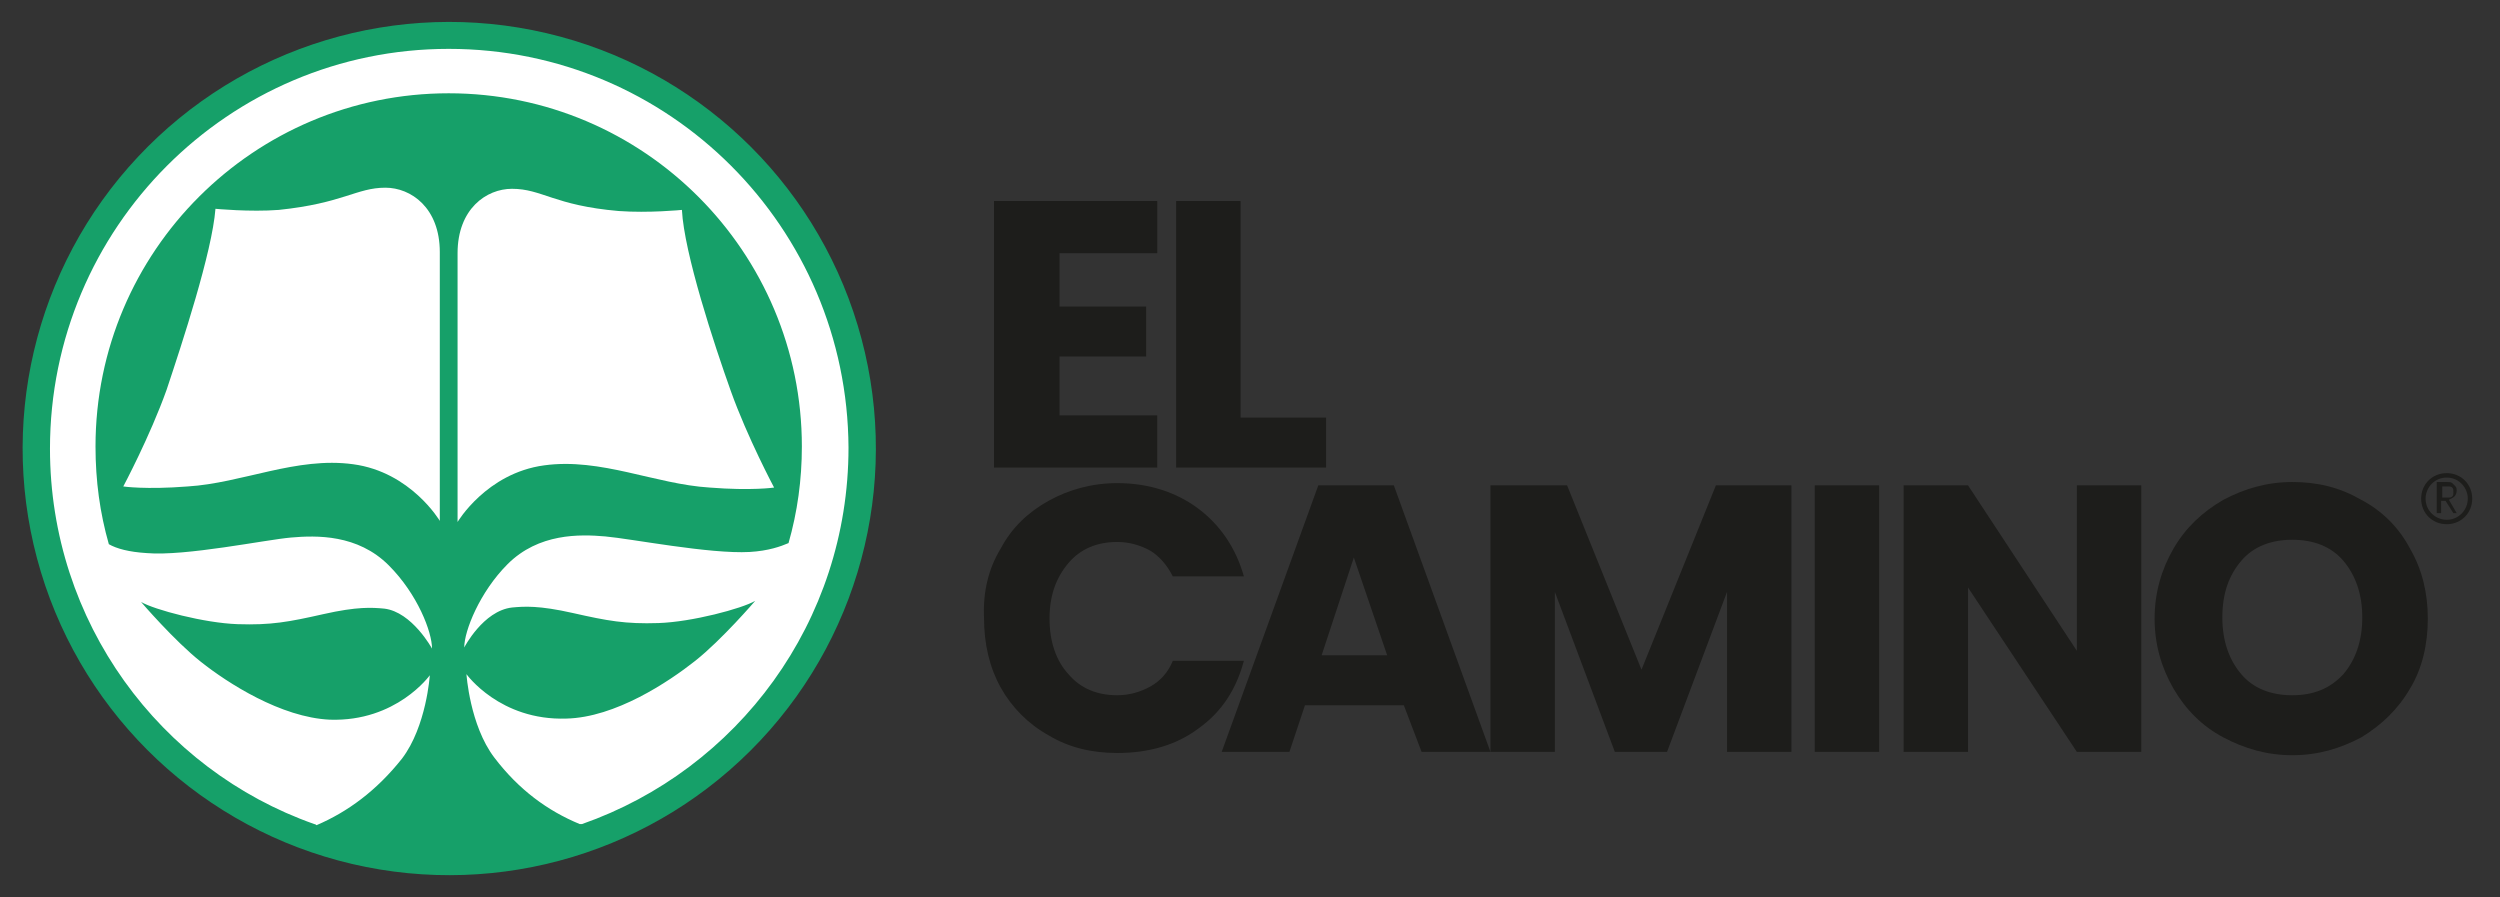 <?xml version="1.0" encoding="UTF-8"?>
<svg xmlns="http://www.w3.org/2000/svg" xmlns:xlink="http://www.w3.org/1999/xlink" version="1.1" id="Capa_1" x="0px" y="0px" viewBox="0 0 225.1 80.8" style="enable-background:new 0 0 225.1 80.8;" xml:space="preserve">
<rect x="0" y="0" width="225.1" height="80.8" fill="#333333" stroke="none"/>
<style type="text/css">
	.st0{fill:#1D1D1B;}
	.st1{fill:#16A069;}
	.st2{fill:#FFFFFF;}
</style>
<g>
	<g>
		<g>
			<path class="st0" d="M220.9,46.2l-0.7-1.1h-0.4v1.1h-0.4v-2.8h0.9c0.2,0,0.4,0,0.5,0.1c0.1,0.1,0.2,0.2,0.3,0.3     c0.1,0.1,0.1,0.3,0.1,0.4c0,0.2-0.1,0.4-0.2,0.5c-0.1,0.1-0.3,0.2-0.5,0.3l0.7,1.2H220.9z M219.9,44.8h0.5c0.2,0,0.3,0,0.4-0.1     c0.1-0.1,0.1-0.2,0.1-0.4c0-0.2,0-0.3-0.1-0.4c-0.1-0.1-0.2-0.1-0.4-0.1h-0.5V44.8z"></path>
		</g>
		<path class="st0" d="M220.3,47.2c-1.3,0-2.3-1-2.3-2.3c0-1.3,1-2.3,2.3-2.3c1.3,0,2.3,1,2.3,2.3C222.6,46.2,221.6,47.2,220.3,47.2    z M220.3,43c-1.1,0-1.9,0.9-1.9,1.9c0,1.1,0.9,1.9,1.9,1.9c1.1,0,1.9-0.9,1.9-1.9C222.2,43.9,221.4,43,220.3,43z"></path>
	</g>
	<g>
		<path class="st0" d="M95.4,22.8v4.8h7.8v4.5h-7.8v5.3h8.8v4.7H89.5v-24h14.7v4.7H95.4z"></path>
		<path class="st0" d="M111.8,37.6h7.6v4.5h-13.5v-24h5.8V37.6z"></path>
		<path class="st0" d="M90.1,49.4c1-1.9,2.5-3.3,4.3-4.3c1.8-1,3.9-1.6,6.2-1.6c2.8,0,5.3,0.8,7.3,2.3c2,1.5,3.4,3.6,4.1,6.1h-6.4    c-0.5-1-1.2-1.8-2-2.3c-0.9-0.5-1.9-0.8-3-0.8c-1.8,0-3.3,0.6-4.4,1.9c-1.1,1.3-1.7,2.9-1.7,5c0,2.1,0.6,3.8,1.7,5    c1.1,1.3,2.6,1.9,4.4,1.9c1.1,0,2.1-0.3,3-0.8c0.9-0.5,1.6-1.3,2-2.3h6.4c-0.7,2.6-2,4.6-4.1,6.1c-2,1.5-4.5,2.2-7.3,2.2    c-2.3,0-4.4-0.5-6.2-1.6c-1.8-1-3.3-2.5-4.3-4.3c-1-1.8-1.5-3.9-1.5-6.3C88.5,53.3,89,51.2,90.1,49.4z"></path>
		<path class="st0" d="M126.4,63.5h-8.9l-1.4,4.2h-6.1l8.7-24h6.8l8.7,24h-6.2L126.4,63.5z M124.9,59l-3-8.8L119,59H124.9z"></path>
		<path class="st0" d="M161.3,43.7v24h-5.8V53.3l-5.4,14.4h-4.7L140,53.3v14.4h-5.8v-24h6.9l6.7,16.6l6.7-16.6H161.3z"></path>
		<path class="st0" d="M169.2,43.7v24h-5.8v-24H169.2z"></path>
		<path class="st0" d="M192.9,67.7H187l-9.8-14.8v14.8h-5.8v-24h5.8l9.8,14.9V43.7h5.8V67.7z"></path>
		<path class="st0" d="M200.2,66.4c-1.9-1-3.4-2.5-4.5-4.4c-1.1-1.9-1.7-4-1.7-6.3c0-2.3,0.6-4.4,1.7-6.3c1.1-1.9,2.6-3.3,4.5-4.4    c1.9-1,3.9-1.6,6.2-1.6c2.3,0,4.3,0.5,6.2,1.6c1.9,1,3.4,2.5,4.4,4.4c1.1,1.9,1.6,4,1.6,6.3c0,2.3-0.5,4.5-1.6,6.3    c-1.1,1.9-2.6,3.3-4.4,4.4c-1.9,1-3.9,1.6-6.2,1.6C204.1,68,202.1,67.4,200.2,66.4z M211,60.7c1.1-1.3,1.7-3,1.7-5.1    c0-2.1-0.6-3.8-1.7-5.1c-1.1-1.3-2.7-1.9-4.6-1.9c-1.9,0-3.5,0.6-4.6,1.9c-1.1,1.3-1.7,2.9-1.7,5.1c0,2.1,0.6,3.8,1.7,5.1    c1.1,1.3,2.7,1.9,4.6,1.9C208.3,62.6,209.8,62,211,60.7z"></path>
	</g>
	<g>
		
			<ellipse transform="matrix(0.228 -0.974 0.974 0.228 -8.11 70.526)" class="st1" cx="40.4" cy="40.4" rx="38.4" ry="38.4"></ellipse>
		<g>
			<path class="st2" d="M34.7,16.9c-2.6,0-3.8,1.4-9.6,2c-2.6,0.2-5.7-0.1-5.7-0.1c-0.3,3.9-3,12.1-4.4,16.3     c-1.5,4.2-3.9,8.7-3.9,8.7s2,0.3,5.8,0c4.9-0.3,9.8-2.7,14.9-2c5.2,0.7,7.8,5.1,7.8,5.1s0-20.6,0-24.2     C39.6,18.7,37,16.9,34.7,16.9z"></path>
			<path class="st2" d="M49,41.9c5.1-0.7,10,1.7,14.9,2c3.8,0.3,5.8,0,5.8,0s-2.4-4.5-3.9-8.7c-1.5-4.2-4.2-12.4-4.4-16.3     c0,0-3,0.3-5.7,0.1c-5.8-0.5-6.9-2-9.6-2c-2.3,0-4.9,1.8-4.9,5.8c0,3.6,0,24.2,0,24.2S43.8,42.6,49,41.9z"></path>
			<path class="st2" d="M40.4,4.4C20.6,4.4,4.5,20.5,4.5,40.4c0,15.6,9.9,28.9,23.8,33.8c0.1,0,0.2,0.1,0.2,0.1     c2.8-1.2,5.4-3.1,7.7-6c2.2-2.9,2.5-7.5,2.5-7.5s-3,4.2-9,4c-4.4-0.2-9.2-3.3-11.6-5.2c-2.4-1.9-5.4-5.4-5.4-5.4     c1.2,0.7,5.7,1.9,8.7,2c3,0.1,4.6-0.2,7.7-0.9c3.1-0.7,4.4-0.6,5.5-0.5c2.5,0.3,4.3,3.6,4.3,3.6c0-1.5-1.3-4.9-3.9-7.5     c-2.8-2.8-6.5-2.7-8.8-2.5c-2.3,0.2-9.5,1.7-13,1.4c-1.6-0.1-2.7-0.4-3.4-0.8c-0.8-2.8-1.2-5.7-1.2-8.8     c0-17.6,14.3-31.8,31.8-31.8c17.6,0,31.8,14.3,31.8,31.8c0,3-0.4,5.9-1.2,8.7c-0.7,0.3-1.8,0.7-3.5,0.8c-3.6,0.2-10.7-1.2-13-1.4     c-2.3-0.2-6-0.3-8.8,2.5c-2.5,2.5-3.9,6-3.9,7.5c0,0,1.7-3.3,4.3-3.6c1.1-0.1,2.4-0.2,5.5,0.5c3.1,0.7,4.7,1,7.7,0.9     c3-0.1,7.5-1.3,8.7-2c0,0-3,3.5-5.4,5.4c-2.4,1.9-7.2,5.1-11.6,5.2c-6,0.2-9-4-9-4s0.3,4.6,2.5,7.5c2.2,2.9,4.8,4.8,7.7,6l0.2,0     c14-4.9,24-18.2,24-33.9C76.3,20.5,60.3,4.4,40.4,4.4z"></path>
		</g>
	</g>
</g>
</svg>
